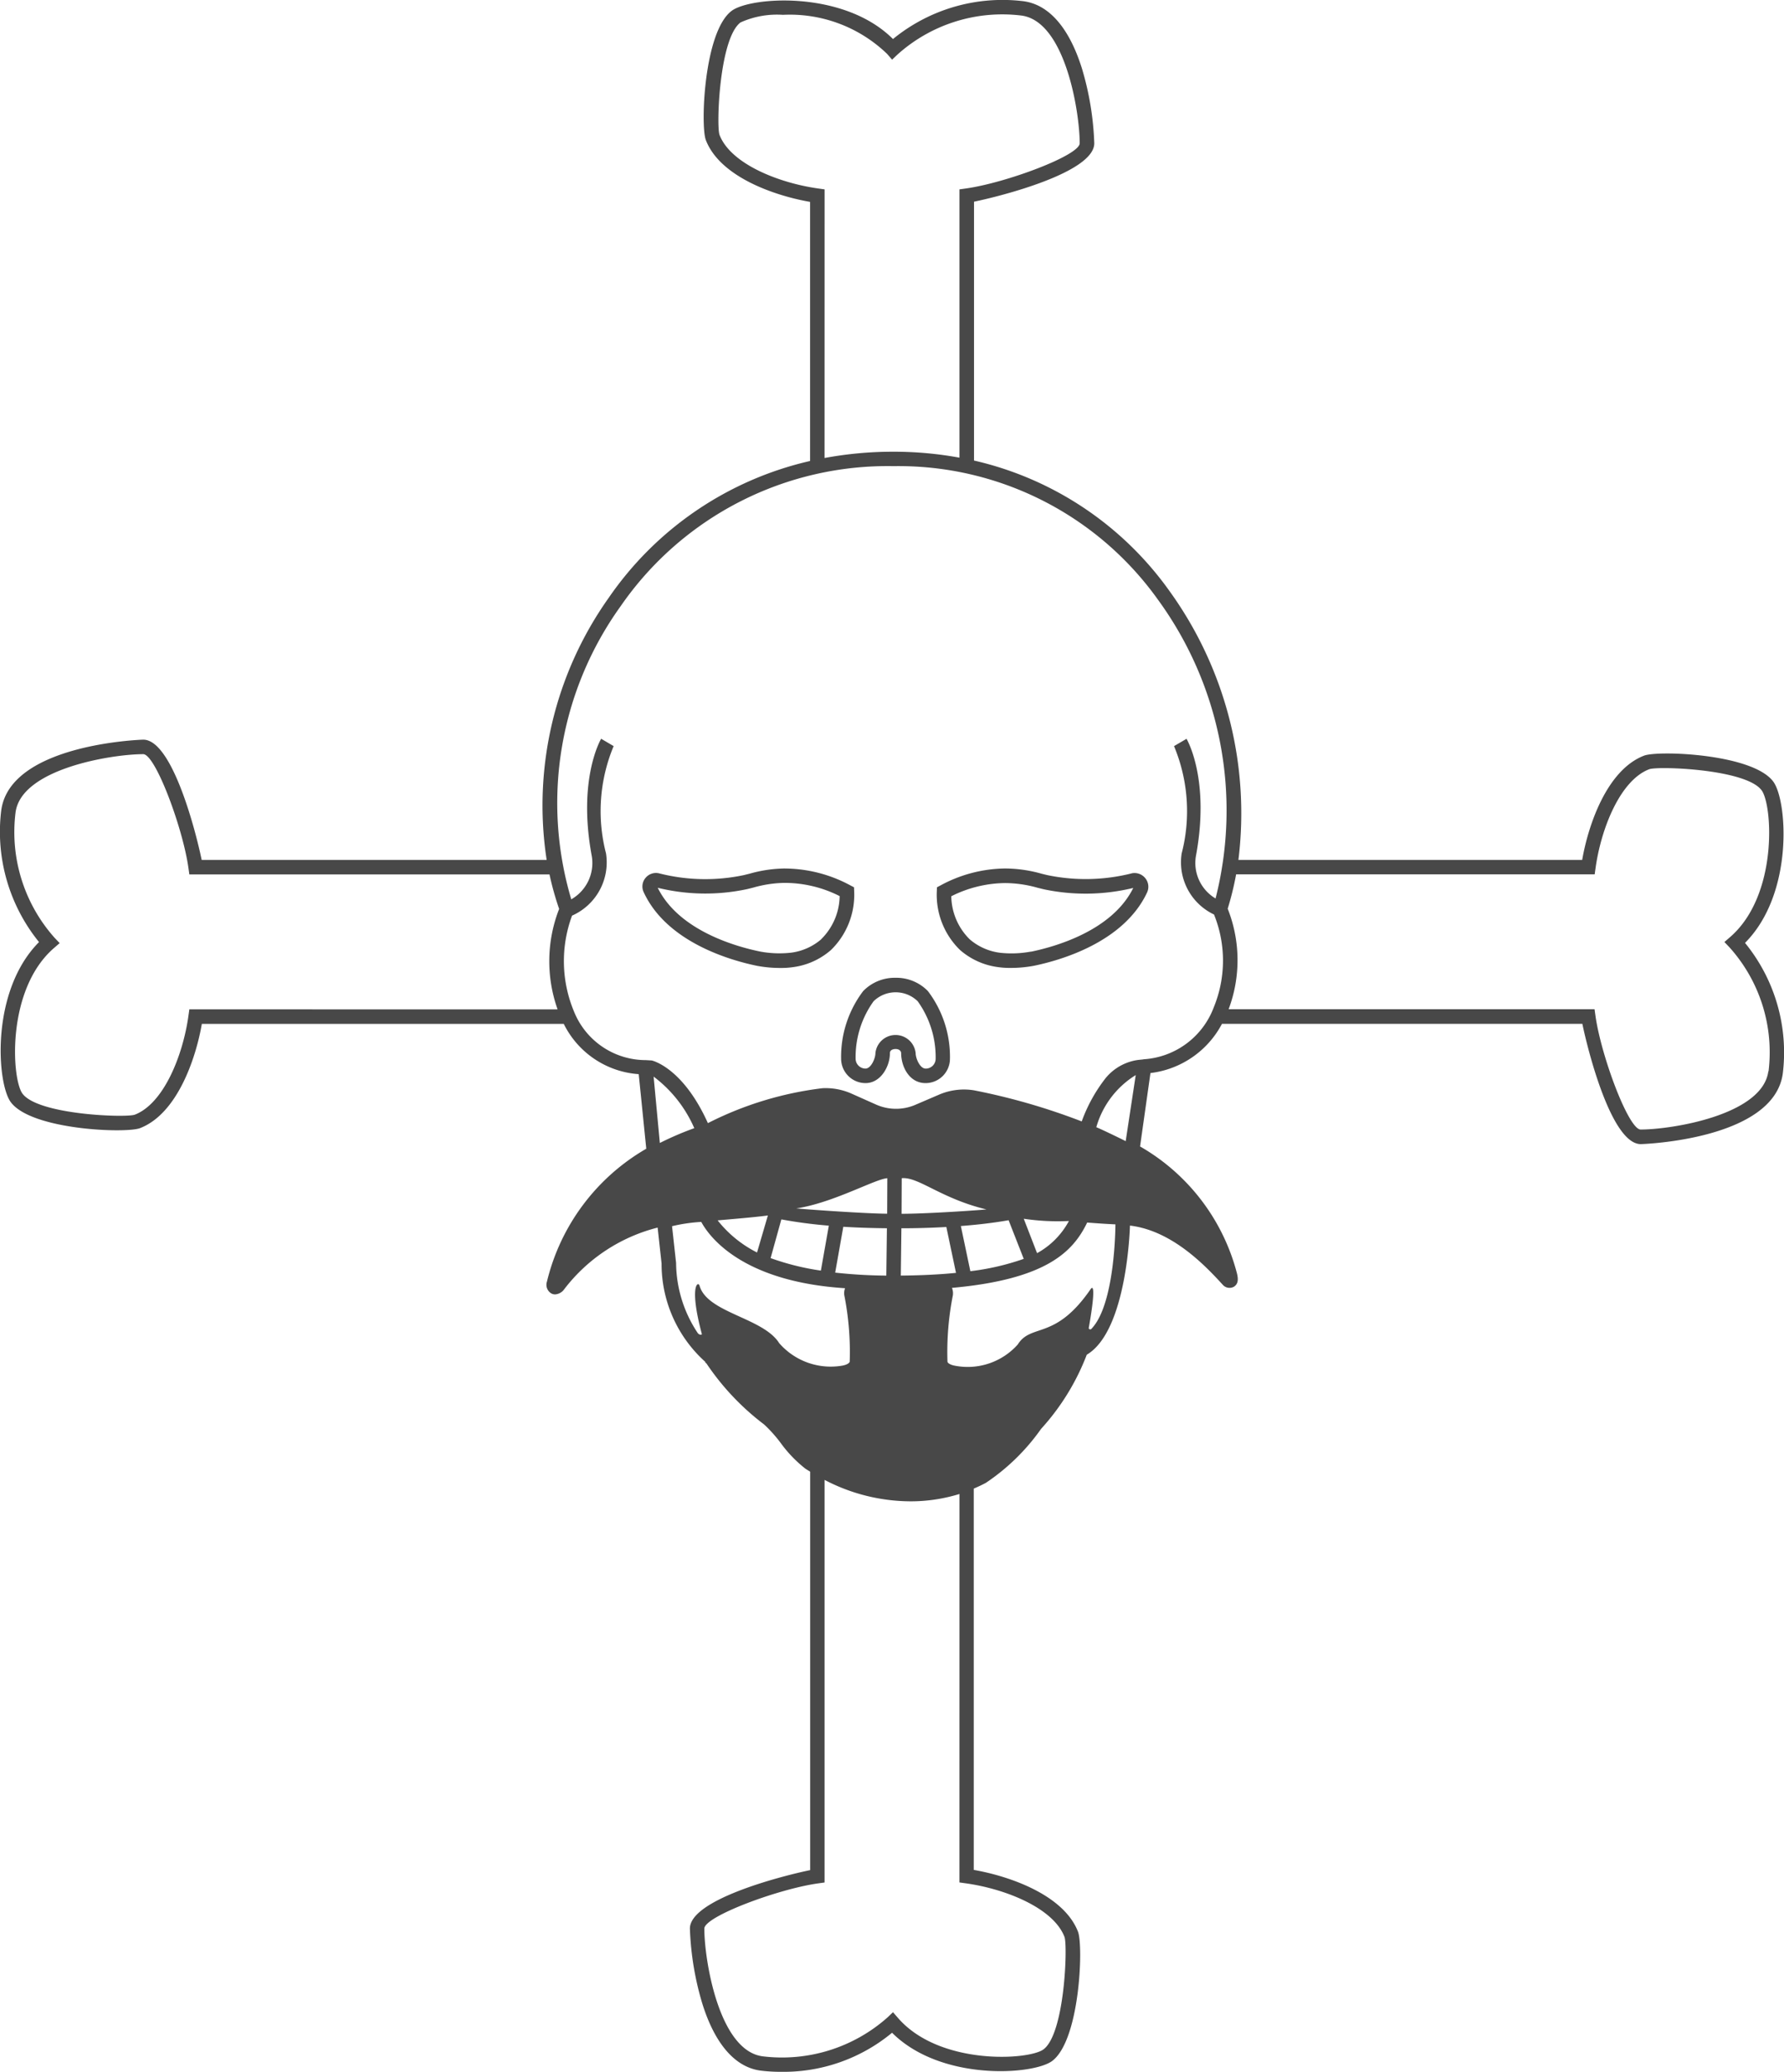 <?xml version="1.0" encoding="UTF-8"?> <svg xmlns="http://www.w3.org/2000/svg" xmlns:xlink="http://www.w3.org/1999/xlink" id="Raggruppa_219" data-name="Raggruppa 219" width="79.399" height="92.19" viewBox="0 0 79.399 92.19"><defs><clipPath id="clip-path"><rect id="Rettangolo_130" data-name="Rettangolo 130" width="79.399" height="92.19" fill="#484848"></rect></clipPath></defs><g id="Raggruppa_218" data-name="Raggruppa 218" clip-path="url(#clip-path)"><path id="Tracciato_2946" data-name="Tracciato 2946" d="M77.663,41.957c2.187-2.193,1.884-6.34,1.257-7.18C78,33.539,73.8,33.383,73.171,33.624c-1.659.637-2.488,3.1-2.754,4.64h-15.3A16.9,16.9,0,0,0,52.05,26.3a14.7,14.7,0,0,0-8.7-5.807V8.975c1.206-.248,5.352-1.3,5.352-2.6a13.1,13.1,0,0,0-.55-3.331C47.585,1.236,46.684.2,45.543.053a7.7,7.7,0,0,0-5.8,1.684C37.553-.45,33.406-.146,32.567.48,31.328,1.4,31.172,5.6,31.413,6.229c.637,1.659,3.1,2.488,4.64,2.754v11.53A14.906,14.906,0,0,0,27.092,26.6,15.966,15.966,0,0,0,24.33,38.265H8.976c-.248-1.206-1.3-5.352-2.6-5.352-.059,0-5.935.185-6.322,3.155A7.791,7.791,0,0,0,1.737,41.92C-.435,44.1-.14,48.213.481,49.044,1.4,50.283,5.6,50.439,6.229,50.2c1.659-.637,2.488-3.1,2.754-4.64H25.091a4.03,4.03,0,0,0,3.336,2.237l.336,3.318a9.365,9.365,0,0,0-4.42,5.912.448.448,0,0,0,.2.531.369.369,0,0,0,.164.039.543.543,0,0,0,.406-.232,7.574,7.574,0,0,1,4.156-2.741l.175,1.6a5.853,5.853,0,0,0,1.939,4.369l.026.066.02-.008a11.289,11.289,0,0,0,2.58,2.735,6.147,6.147,0,0,1,.737.823,5.7,5.7,0,0,0,1.1,1.144c.069.047.141.087.211.132V83.215c-1.206.248-5.352,1.3-5.352,2.6a13.1,13.1,0,0,0,.55,3.332c.562,1.807,1.463,2.841,2.6,2.99a7.166,7.166,0,0,0,.9.053,7.568,7.568,0,0,0,4.947-1.738c2.18,2.173,6.293,1.878,7.124,1.257,1.238-.924,1.394-5.122,1.153-5.749-.637-1.659-3.1-2.488-4.64-2.754V66.238c.184-.078.365-.162.541-.257a9.413,9.413,0,0,0,2.455-2.4,10.432,10.432,0,0,0,2.033-3.3c1.814-1.072,1.922-5.746,1.922-5.746,1.9.227,3.392,1.826,4.153,2.658a.4.4,0,0,0,.478.06c.2-.134.2-.354.112-.663a9.166,9.166,0,0,0-4.293-5.576l.462-3.266a4.156,4.156,0,0,0,3.183-2.19H70.425c.248,1.207,1.3,5.352,2.6,5.352.059,0,5.935-.185,6.322-3.155a7.707,7.707,0,0,0-1.684-5.8M36.7,8.427l-.278-.039c-1.774-.247-3.909-1.1-4.4-2.39-.144-.4-.01-4.295.937-5A3.943,3.943,0,0,1,34.844.66,6.234,6.234,0,0,1,39.483,2.4l.221.255.245-.233A6.982,6.982,0,0,1,45.459.692C47.415.947,48.053,5,48.053,6.375c0,.539-3.282,1.764-5.074,2.013l-.278.039V20.365a16.194,16.194,0,0,0-2.938-.265,16.7,16.7,0,0,0-3.065.28ZM8.427,44.913l-.039.278C8.142,46.965,7.289,49.1,6,49.6c-.4.144-4.3.01-5-.937-.483-.647-.729-4.63,1.4-6.476l.255-.221-.233-.245A7.068,7.068,0,0,1,.692,36.152c.255-1.955,4.313-2.594,5.683-2.594.539,0,1.764,3.282,2.013,5.074l.039.278H24.456a13.312,13.312,0,0,0,.429,1.535,6.39,6.39,0,0,0-.069,4.469ZM29.09,47.906A5.727,5.727,0,0,1,30.9,50.2a13.914,13.914,0,0,0-1.533.659Zm1,8.293-.18-1.637a7.347,7.347,0,0,1,1.3-.19c.438.807,1.991,2.668,6.4,2.95a.641.641,0,0,0-.033.315,12.991,12.991,0,0,1,.24,2.952c-.015.073-.147.145-.33.178a3.038,3.038,0,0,1-2.807-1c-.712-1.136-3.2-1.342-3.545-2.555-.064-.224-.472,0,.1,2.142.014.051-.1.061-.178-.032a5.686,5.686,0,0,1-.967-3.128m15.473-.178a11.159,11.159,0,0,1-2.376.549l-.423-2.01c.818-.063,1.523-.152,2.125-.258Zm2.01-1.685a3.539,3.539,0,0,1-1.417,1.431l-.593-1.531a10.236,10.236,0,0,0,2.01.1m-7.447-.32.007-1.584c.746-.072,1.735.9,3.771,1.39-.8.068-2.7.189-3.778.194m-.679,2.75a22.428,22.428,0,0,1-2.276-.133l.361-2.04c.591.037,1.236.059,1.941.066Zm.645,0,.026-2.106c.726,0,1.39-.023,2-.057l.43,2.041c-.713.071-1.528.113-2.453.121m-.611-2.753c-1.014-.01-3.281-.169-4.045-.236,1.637-.243,3.531-1.32,4.052-1.343Zm-4.709.253a20.666,20.666,0,0,0,2.113.278l-.354,2a11.279,11.279,0,0,1-2.237-.556Zm-.6-.174-.482,1.646a5.227,5.227,0,0,1-1.753-1.428c.652-.059,1.6-.135,2.235-.218M42.7,83.763l.278.039c1.774.247,3.909,1.1,4.4,2.39.143.4.01,4.3-.937,5-.646.483-4.629.728-6.476-1.4l-.221-.255-.245.233A7.068,7.068,0,0,1,33.941,91.5c-1.955-.255-2.594-4.313-2.594-5.683,0-.539,3.282-1.764,5.074-2.013l.278-.039V65.851a8.307,8.307,0,0,0,3.815.954,7.359,7.359,0,0,0,2.188-.327ZM48.6,59.1c-.066.106-.15.028-.145,0,.285-1.606.225-1.943.085-1.738-1.579,2.3-2.643,1.507-3.242,2.462a2.985,2.985,0,0,1-2.8.946c-.182-.033-.315-.105-.33-.178a12.992,12.992,0,0,1,.24-2.952.638.638,0,0,0-.041-.333c4.225-.38,5.4-1.626,6.019-2.907.457.035.806.06,1.257.081,0,0,0,3.483-1.039,4.617m.188-8.939a4.015,4.015,0,0,1,1.755-2.321L50.1,50.778c-.181-.094-1.069-.525-1.308-.62m2.1-3.019-.252.027h0a2.268,2.268,0,0,0-1.427.8A6.974,6.974,0,0,0,48.143,49.9a28.56,28.56,0,0,0-4.8-1.385,2.806,2.806,0,0,0-1.55.194l-1.058.454a2.181,2.181,0,0,1-1.745-.013L37.9,48.664a2.827,2.827,0,0,0-1.294-.242,15.265,15.265,0,0,0-5.1,1.554c-1.126-2.5-2.5-2.788-2.5-2.788l-.269-.016a3.443,3.443,0,0,1-3.189-2.159,5.815,5.815,0,0,1-.088-4.27,2.59,2.59,0,0,0,1.511-2.771,7.5,7.5,0,0,1,.34-4.772l-.556-.327c-.043.073-1.048,1.834-.418,5.216a1.86,1.86,0,0,1-.912,1.929,15.01,15.01,0,0,1,2.2-13.048,14.435,14.435,0,0,1,12.144-6.228,14.185,14.185,0,0,1,11.765,5.939A15.918,15.918,0,0,1,54.1,39.98a1.837,1.837,0,0,1-.874-1.889c.63-3.382-.375-5.143-.418-5.216l-.557.325a7.5,7.5,0,0,1,.341,4.773,2.568,2.568,0,0,0,1.439,2.72l0,0a5.465,5.465,0,0,1-.008,4.123,3.572,3.572,0,0,1-3.142,2.32m27.821.531c-.255,1.955-4.313,2.594-5.683,2.594-.539,0-1.764-3.282-2.013-5.074l-.039-.278H54.681a6.211,6.211,0,0,0-.041-4.474,13.344,13.344,0,0,0,.375-1.529H70.973l.039-.278c.247-1.774,1.1-3.909,2.39-4.4.4-.144,4.3-.01,5,.937.488.653.743,4.672-1.4,6.531l-.255.221.233.245a6.984,6.984,0,0,1,1.731,5.51" transform="translate(0 0)" fill="#484848"></path><path id="Tracciato_2947" data-name="Tracciato 2947" d="M168.888,216.559l-.007-.187-.166-.087a6.206,6.206,0,0,0-2.969-.749,5.989,5.989,0,0,0-1.51.23l-.258.064a8.311,8.311,0,0,1-3.774-.079.6.6,0,0,0-.606.208.592.592,0,0,0-.08.626c1.033,2.242,3.881,3.043,5.058,3.284a5.6,5.6,0,0,0,1.034.093,3.738,3.738,0,0,0,.559-.037,3.193,3.193,0,0,0,1.689-.765,3.429,3.429,0,0,0,1.03-2.6m-1.464,2.123a2.556,2.556,0,0,1-1.354.6,4.7,4.7,0,0,1-1.364-.051c-1.065-.218-3.617-.927-4.561-2.838a8.889,8.889,0,0,0,3.981.059c.088-.021.178-.044.269-.067a5.369,5.369,0,0,1,1.36-.21,5.424,5.424,0,0,1,2.487.588,2.753,2.753,0,0,1-.818,1.914" transform="translate(-130.872 -176.89)" fill="#484848"></path><path id="Tracciato_2948" data-name="Tracciato 2948" d="M241.22,215.755a8.386,8.386,0,0,1-3.754.075c-.085-.02-.172-.041-.261-.064a6.051,6.051,0,0,0-1.6-.23h-.02a6.152,6.152,0,0,0-2.861.75l-.165.087-.007.186a3.428,3.428,0,0,0,1.03,2.6,3.192,3.192,0,0,0,1.688.765,3.759,3.759,0,0,0,.559.037,5.613,5.613,0,0,0,1.034-.093c1.17-.239,4.005-1.036,5.047-3.262a.6.6,0,0,0-.078-.637.615.615,0,0,0-.618-.215m-4.48,3.482a4.706,4.706,0,0,1-1.364.051,2.557,2.557,0,0,1-1.354-.6,2.752,2.752,0,0,1-.819-1.915,5.443,5.443,0,0,1,2.39-.587h.017a5.434,5.434,0,0,1,1.438.21l.273.067a9,9,0,0,0,3.981-.06c-.944,1.913-3.5,2.622-4.562,2.839" transform="translate(-190.859 -176.891)" fill="#484848"></path><path id="Tracciato_2949" data-name="Tracciato 2949" d="M211.209,242.666a1.956,1.956,0,0,0-1.44.591,4.83,4.83,0,0,0-.982,3.009,1.087,1.087,0,0,0,1.086,1.086c.673,0,1.086-.736,1.086-1.334,0-.174.209-.183.25-.183.2,0,.25.125.25.183,0,.6.359,1.334,1.086,1.334a1.086,1.086,0,0,0,1.086-1.083,4.834,4.834,0,0,0-.982-3.012,1.955,1.955,0,0,0-1.44-.591m1.336,4.04c-.243,0-.441-.446-.441-.689a.9.9,0,0,0-1.79,0c0,.243-.2.689-.441.689a.442.442,0,0,1-.441-.444,4.253,4.253,0,0,1,.8-2.552,1.406,1.406,0,0,1,1.963,0,4.271,4.271,0,0,1,.8,2.556.442.442,0,0,1-.441.441" transform="translate(-171.352 -199.157)" fill="#484848"></path></g></svg> 